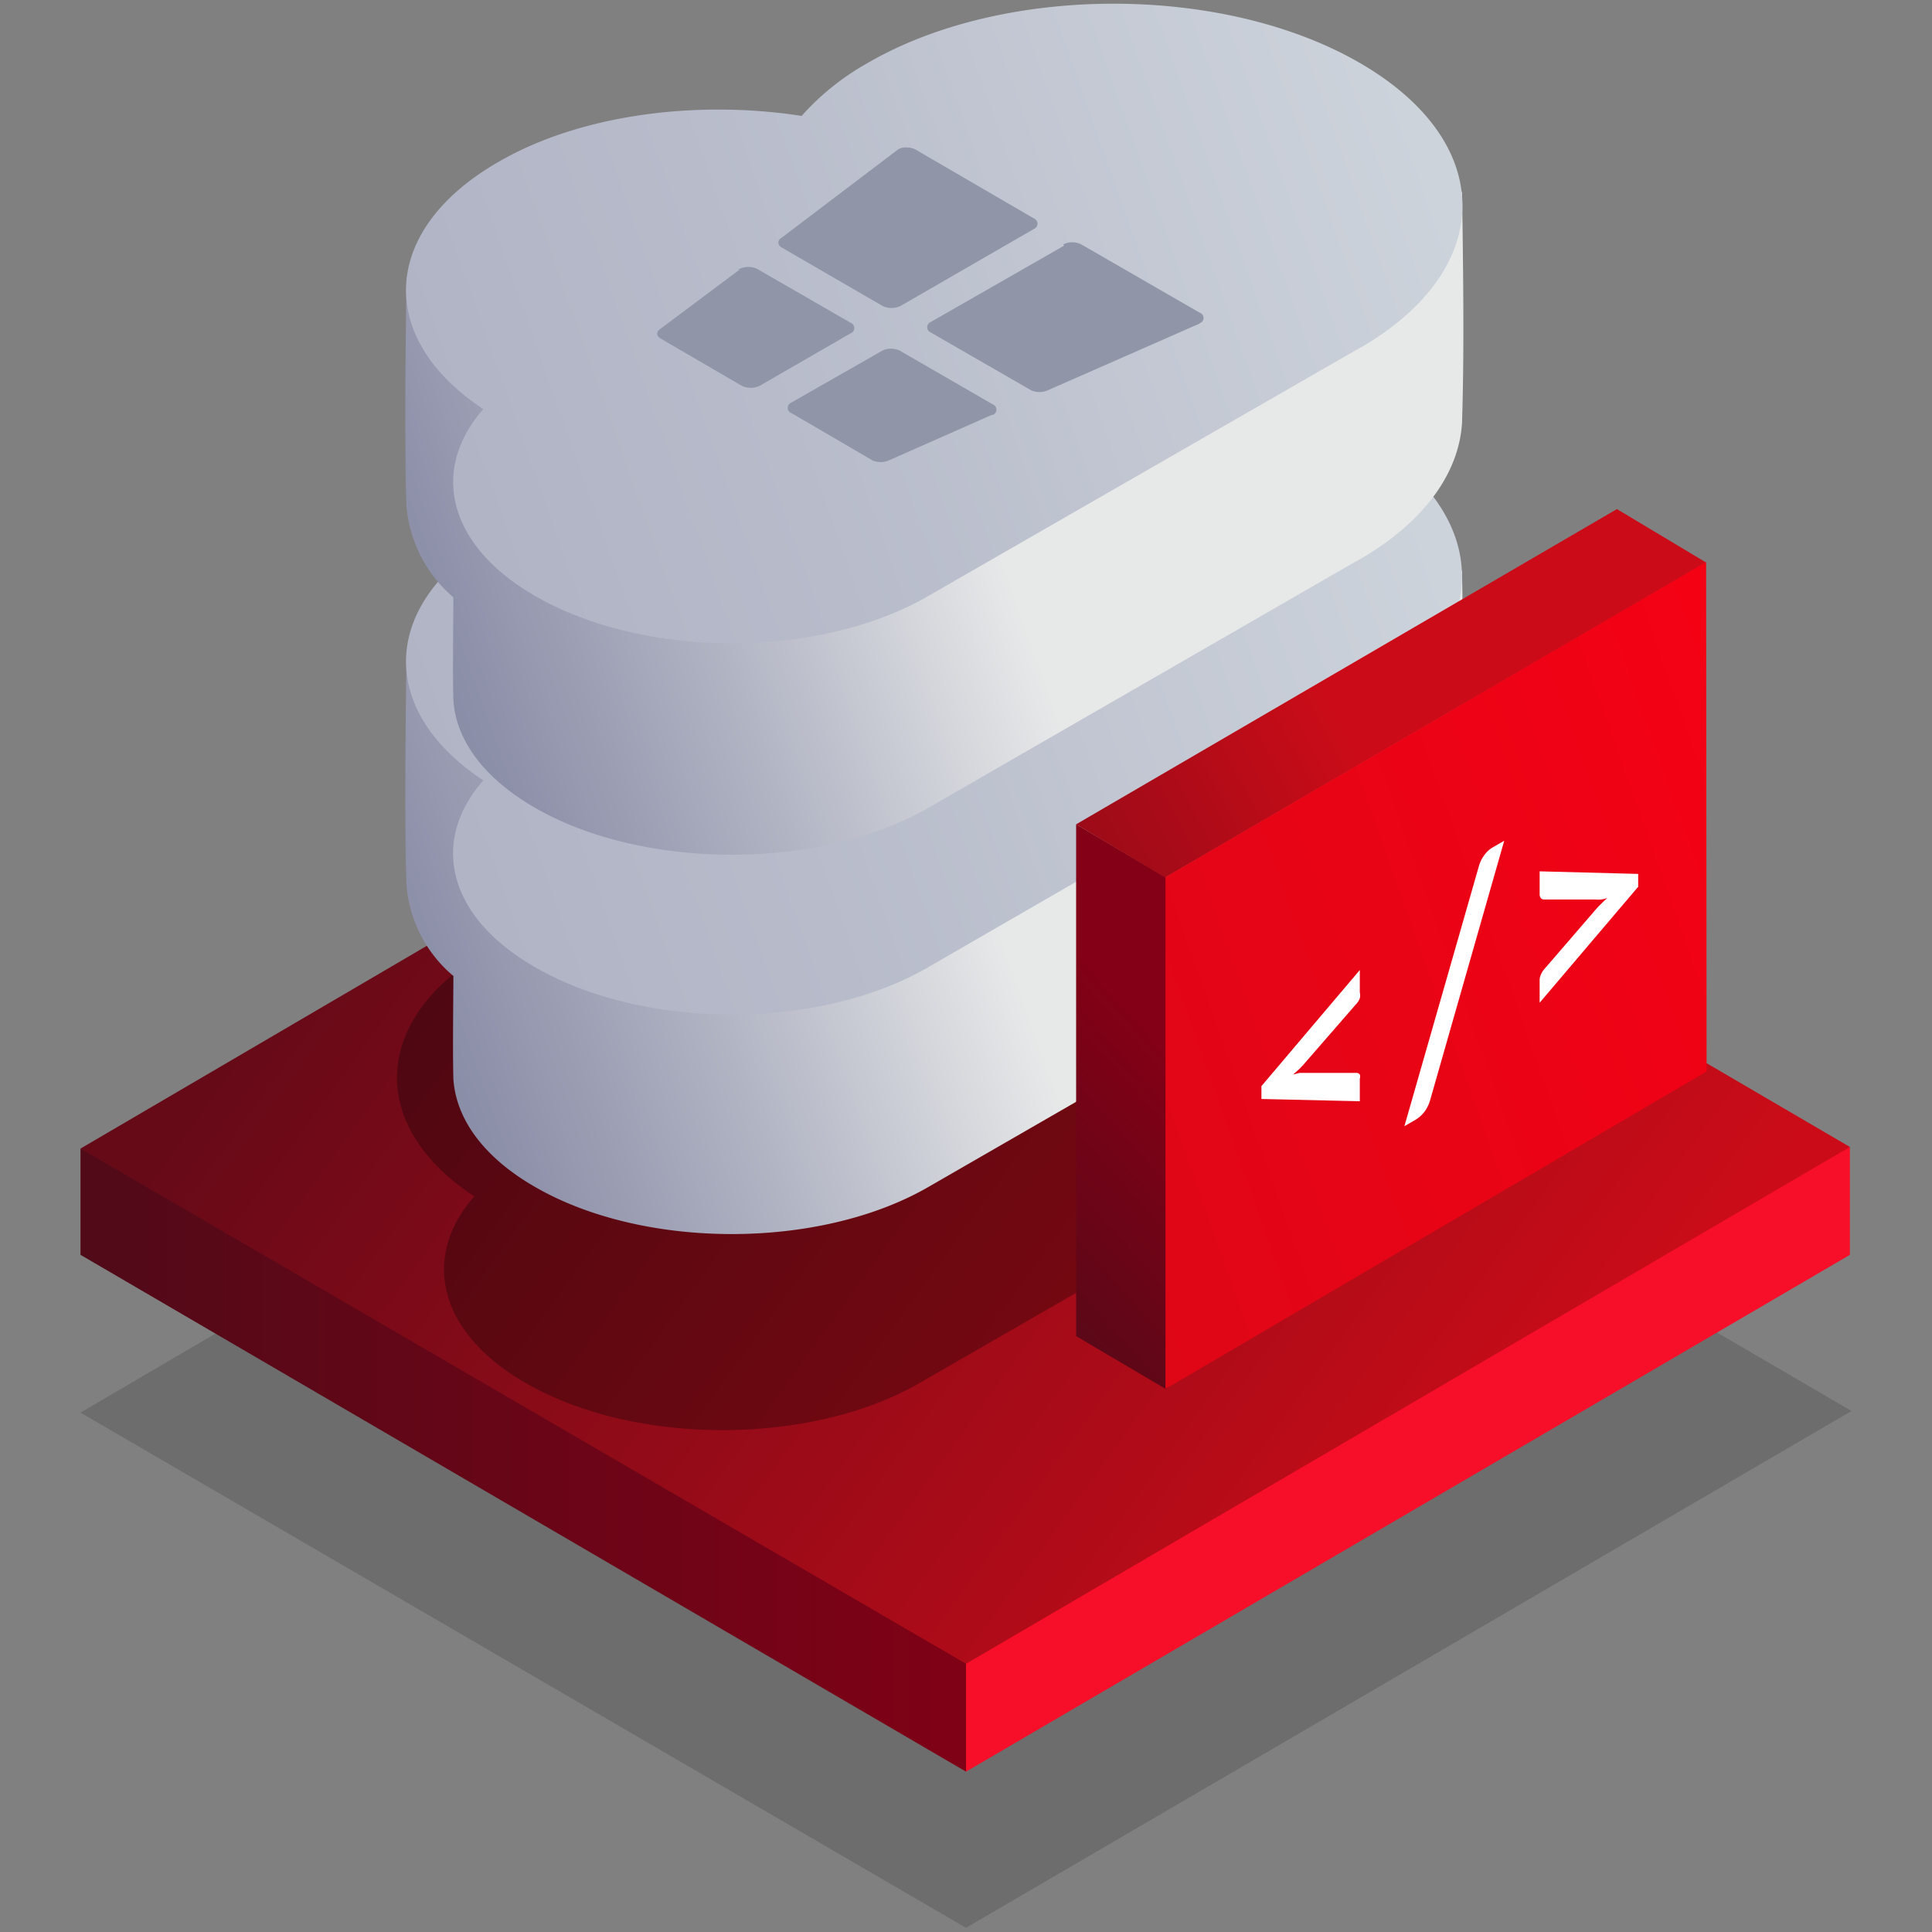 <svg id="Warstwa_1" data-name="Warstwa 1" xmlns="http://www.w3.org/2000/svg" xmlns:xlink="http://www.w3.org/1999/xlink" viewBox="0 0 120 120"><rect x="0" y="0" width="120" height="120" fill="#808080" stroke="none"/><defs><style>.cls-1{opacity:0.15;fill:url(#Gradient_bez_nazwy);}.cls-1,.cls-5{isolation:isolate;}.cls-2{fill:url(#Gradient_bez_nazwy_2);}.cls-3{fill:url(#Gradient_bez_nazwy_3);}.cls-4{fill:url(#Gradient_bez_nazwy_4);}.cls-14,.cls-5,.cls-6,.cls-7,.cls-8,.cls-9{fill-rule:evenodd;}.cls-5{opacity:0.3;fill:url(#Gradient_bez_nazwy_5);}.cls-6{fill:url(#Gradient_bez_nazwy_6);}.cls-7{fill:url(#Gradient_bez_nazwy_7);}.cls-8{fill:url(#Gradient_bez_nazwy_8);}.cls-9{fill:url(#Gradient_bez_nazwy_9);}.cls-10{fill:url(#Gradient_bez_nazwy_10);}.cls-11{fill:url(#Gradient_bez_nazwy_11);}.cls-12{fill:url(#Gradient_bez_nazwy_12);}.cls-13{fill:#fff;}.cls-14{fill:#9195a8;}</style><linearGradient id="Gradient_bez_nazwy" x1="-2072.29" y1="71.76" x2="-2138.72" y2="119.82" gradientTransform="matrix(1, 0, 0, -1, 2166.22, 184)" gradientUnits="userSpaceOnUse"><stop offset="0"/><stop offset="1"/></linearGradient><linearGradient id="Gradient_bez_nazwy_2" x1="-2100.72" y1="93.31" x2="-2161.22" y2="93.31" gradientTransform="matrix(1, 0, 0, -1, 2166.22, 184)" gradientUnits="userSpaceOnUse"><stop offset="0" stop-color="#840016"/><stop offset="1" stop-color="#510a18"/></linearGradient><linearGradient id="Gradient_bez_nazwy_3" x1="-2278.71" y1="93.36" x2="-2277.75" y2="93.36" gradientTransform="matrix(1, 0, 0, -1, 2166.22, 184)" gradientUnits="userSpaceOnUse"><stop offset="0" stop-color="#fc2632"/><stop offset="1" stop-color="#f70e28"/></linearGradient><linearGradient id="Gradient_bez_nazwy_4" x1="-2072.4" y1="88.2" x2="-2138.76" y2="136.21" gradientTransform="matrix(1, 0, 0, -1, 2166.22, 184)" gradientUnits="userSpaceOnUse"><stop offset="0" stop-color="#cb0c18"/><stop offset="1" stop-color="#670a18"/></linearGradient><linearGradient id="Gradient_bez_nazwy_5" x1="100.85" y1="-11.83" x2="60.43" y2="2.5" gradientTransform="translate(0 64)" xlink:href="#Gradient_bez_nazwy"/><linearGradient id="Gradient_bez_nazwy_6" x1="87.88" y1="-23.08" x2="20.96" y2="0.62" gradientTransform="translate(0 64)" gradientUnits="userSpaceOnUse"><stop offset="0.42" stop-color="#e7e9e9"/><stop offset="0.68" stop-color="#b1b4c3"/><stop offset="0.88" stop-color="#8f92aa"/><stop offset="0.99" stop-color="#8285a1"/></linearGradient><linearGradient id="Gradient_bez_nazwy_7" x1="88.05" y1="-32.91" x2="18.31" y2="-8.21" gradientTransform="translate(0 64)" gradientUnits="userSpaceOnUse"><stop offset="0" stop-color="#cdd3db"/><stop offset="0.59" stop-color="#b7bbca"/><stop offset="1" stop-color="#acb0c2"/></linearGradient><linearGradient id="Gradient_bez_nazwy_8" x1="87.88" y1="-46.62" x2="20.97" y2="-22.92" xlink:href="#Gradient_bez_nazwy_6"/><linearGradient id="Gradient_bez_nazwy_9" x1="88.05" y1="-55.98" x2="18.3" y2="-31.27" xlink:href="#Gradient_bez_nazwy_7"/><linearGradient id="Gradient_bez_nazwy_10" x1="2311.22" y1="54.35" x2="2326.57" y2="40.6" gradientTransform="translate(2384.54 120) rotate(180)" xlink:href="#Gradient_bez_nazwy_2"/><linearGradient id="Gradient_bez_nazwy_11" x1="2301.16" y1="75.37" x2="2334.97" y2="57.89" gradientTransform="translate(2384.54 120) rotate(180)" xlink:href="#Gradient_bez_nazwy_4"/><linearGradient id="Gradient_bez_nazwy_12" x1="2360.19" y1="36.39" x2="2267.19" y2="69.41" gradientTransform="translate(2384.54 120) rotate(180)" gradientUnits="userSpaceOnUse"><stop offset="0" stop-color="#cb0c18"/><stop offset="1" stop-color="#f70014"/></linearGradient></defs><polygon class="cls-1" points="5 87.74 60 119.74 115 87.64 60 55.54 5 87.74"/><polygon class="cls-2" points="65.5 97.74 5 71.34 5 77.94 60 110.04 65.5 97.74"/><polygon class="cls-3" points="114.9 77.94 114.9 71.24 60 92.64 60 110.04 114.9 77.94"/><polygon class="cls-4" points="5 71.34 60 103.34 114.9 71.24 60 39.14 5 71.34"/><path id="Elipsa_1_kopia_2" data-name="Elipsa 1 kopia 2" class="cls-5" d="M83.9,70.48l-.39.22h0L57.12,85.9c-6.76,3.9-17.72,3.91-24.47,0-5.44-3.13-6.5-7.83-3.19-11.59-6.69-4.4-6.39-11.11.9-15.32,5.11-3,12.35-3.92,18.87-2.91a15.23,15.23,0,0,1,4.08-3.28c8.45-4.88,22.14-4.88,30.6,0S92.35,65.57,83.9,70.48Z"/><path id="Elipsa_1_kopia_2-2" data-name="Elipsa 1 kopia 2-2" class="cls-6" d="M84.53,58.25l-.4.22h0L57.69,73.71c-6.76,3.92-17.72,3.92-24.48,0C30,71.86,28.31,69.46,28.16,67c-.05-1.71,0-5.12,0-6.38A8.21,8.21,0,0,1,25.25,55c-.13-3-.06-10.41,0-14.22,5.11-3,18,2.06,24.55,3.08a15.84,15.84,0,0,1,4.09-3.28c8.45-4.88,28.48-10,36.92-5.11.12,7.57.1,11,0,14.3C90.63,52.89,88.52,55.92,84.53,58.25Z"/><path id="Elipsa_1_kopia_2-3" data-name="Elipsa 1 kopia 2-3" class="cls-7" d="M84.46,44.6l-.39.22h0L57.68,60.06C50.92,64,40,64,33.21,60.06c-5.44-3.13-6.5-7.83-3.19-11.59-6.69-4.41-6.39-11.11.9-15.33,5.11-2.94,12.36-3.91,18.86-2.9A15.48,15.48,0,0,1,53.87,27c8.45-4.88,22.14-4.89,30.6,0S92.91,39.72,84.46,44.6Z"/><path id="Elipsa_1_kopia_2-4" data-name="Elipsa 1 kopia 2-4" class="cls-8" d="M84.53,34.7l-.4.22h0L57.69,50.16c-6.76,3.9-17.72,3.91-24.48,0-3.22-1.86-4.9-4.25-5.05-6.69-.05-1.7,0-5.12,0-6.37a8.34,8.34,0,0,1-2.91-5.62c-.13-3-.06-10.41,0-14.23,5.11-3,18,2.07,24.55,3.09a15.43,15.43,0,0,1,4.09-3.28c8.45-4.89,28.48-10,36.92-5.11.12,7.57.1,11,0,14.3C90.63,29.33,88.52,32.37,84.53,34.7Z"/><path id="Elipsa_1_kopia_2-5" data-name="Elipsa 1 kopia 2-5" class="cls-9" d="M84.53,21.58l-.4.22h0L57.69,37C50.93,40.94,40,40.94,33.21,37c-5.43-3.14-6.49-7.84-3.19-11.59-6.69-4.41-6.39-11.12.9-15.33C36,7.11,43.28,6.19,49.79,7.2a15.84,15.84,0,0,1,4.09-3.28C62.33-1,76-1,84.48,3.92S92.93,16.69,84.53,21.58Z"/><polygon class="cls-10" points="66.84 82.99 66.84 51.2 72.41 54.49 74.5 53.98 75.36 84.08 72.42 86.28 66.84 82.99"/><polygon class="cls-11" points="105.97 34.94 72.38 54.51 66.84 51.2 100.43 31.62 105.97 34.94"/><polygon class="cls-12" points="72.39 54.48 105.97 34.91 106 66.55 72.39 86.27 72.39 54.48"/><path class="cls-13" d="M81.07,66c-.11.13-.23.26-.35.38l-.4.36.4-.1h3.5a.26.26,0,0,1,.24.1.39.39,0,0,1,0,.26v1.4l-6.11-.14v-.8l6.11-7.21v1.4a.69.69,0,0,1,0,.35,1,1,0,0,1-.24.38Z"/><path class="cls-13" d="M88.84,68.29a2.2,2.2,0,0,1-.37.77,2,2,0,0,1-.53.48l-.71.41,4.62-16.13a2.07,2.07,0,0,1,.34-.7,1.65,1.65,0,0,1,.53-.49l.71-.41Z"/><path class="cls-13" d="M101.75,54.28v.8l-6.12,7.2V60.89a.8.8,0,0,1,.07-.34,1.36,1.36,0,0,1,.24-.38l3.15-3.65a4.27,4.27,0,0,1,.36-.38q.19-.2.39-.36a2.74,2.74,0,0,1-.39.09,2.16,2.16,0,0,1-.36,0H95.94a.3.3,0,0,1-.24-.09.41.41,0,0,1-.07-.26v-1.4Z"/><path id="Kształt_1719" data-name="Kształt 1719" class="cls-14" d="M45.93,16.75,41,20.44c-.27.2-.23.44.07.61l5,2.91a1.29,1.29,0,0,0,1.12,0l5.65-3.26a.35.35,0,0,0,0-.65l-5.8-3.34a1.26,1.26,0,0,0-1.12,0l-.08,0ZM56.25,9.16a.8.8,0,0,0-.56.19l-7.16,5.43c-.26.15-.23.43,0,.58L54.81,19a1.28,1.28,0,0,0,1.13,0l8.28-4.78a.35.35,0,0,0,0-.65L56.85,9.28a1.24,1.24,0,0,0-.6-.12Zm9.84,6.1L57.81,20a.35.35,0,0,0,0,.65l6.25,3.6a1.28,1.28,0,0,0,1,0l9.4-4.13.07-.05a.34.34,0,0,0,0-.64h0l-7.37-4.25a1.26,1.26,0,0,0-1.12,0ZM54.8,21.78,49.16,25a.35.35,0,0,0,0,.66L54.2,28.6a1.28,1.28,0,0,0,1,0l6.4-2.83.07,0a.35.35,0,0,0,0-.65h0l-5.8-3.35A1.26,1.26,0,0,0,54.8,21.78Z"/></svg>
